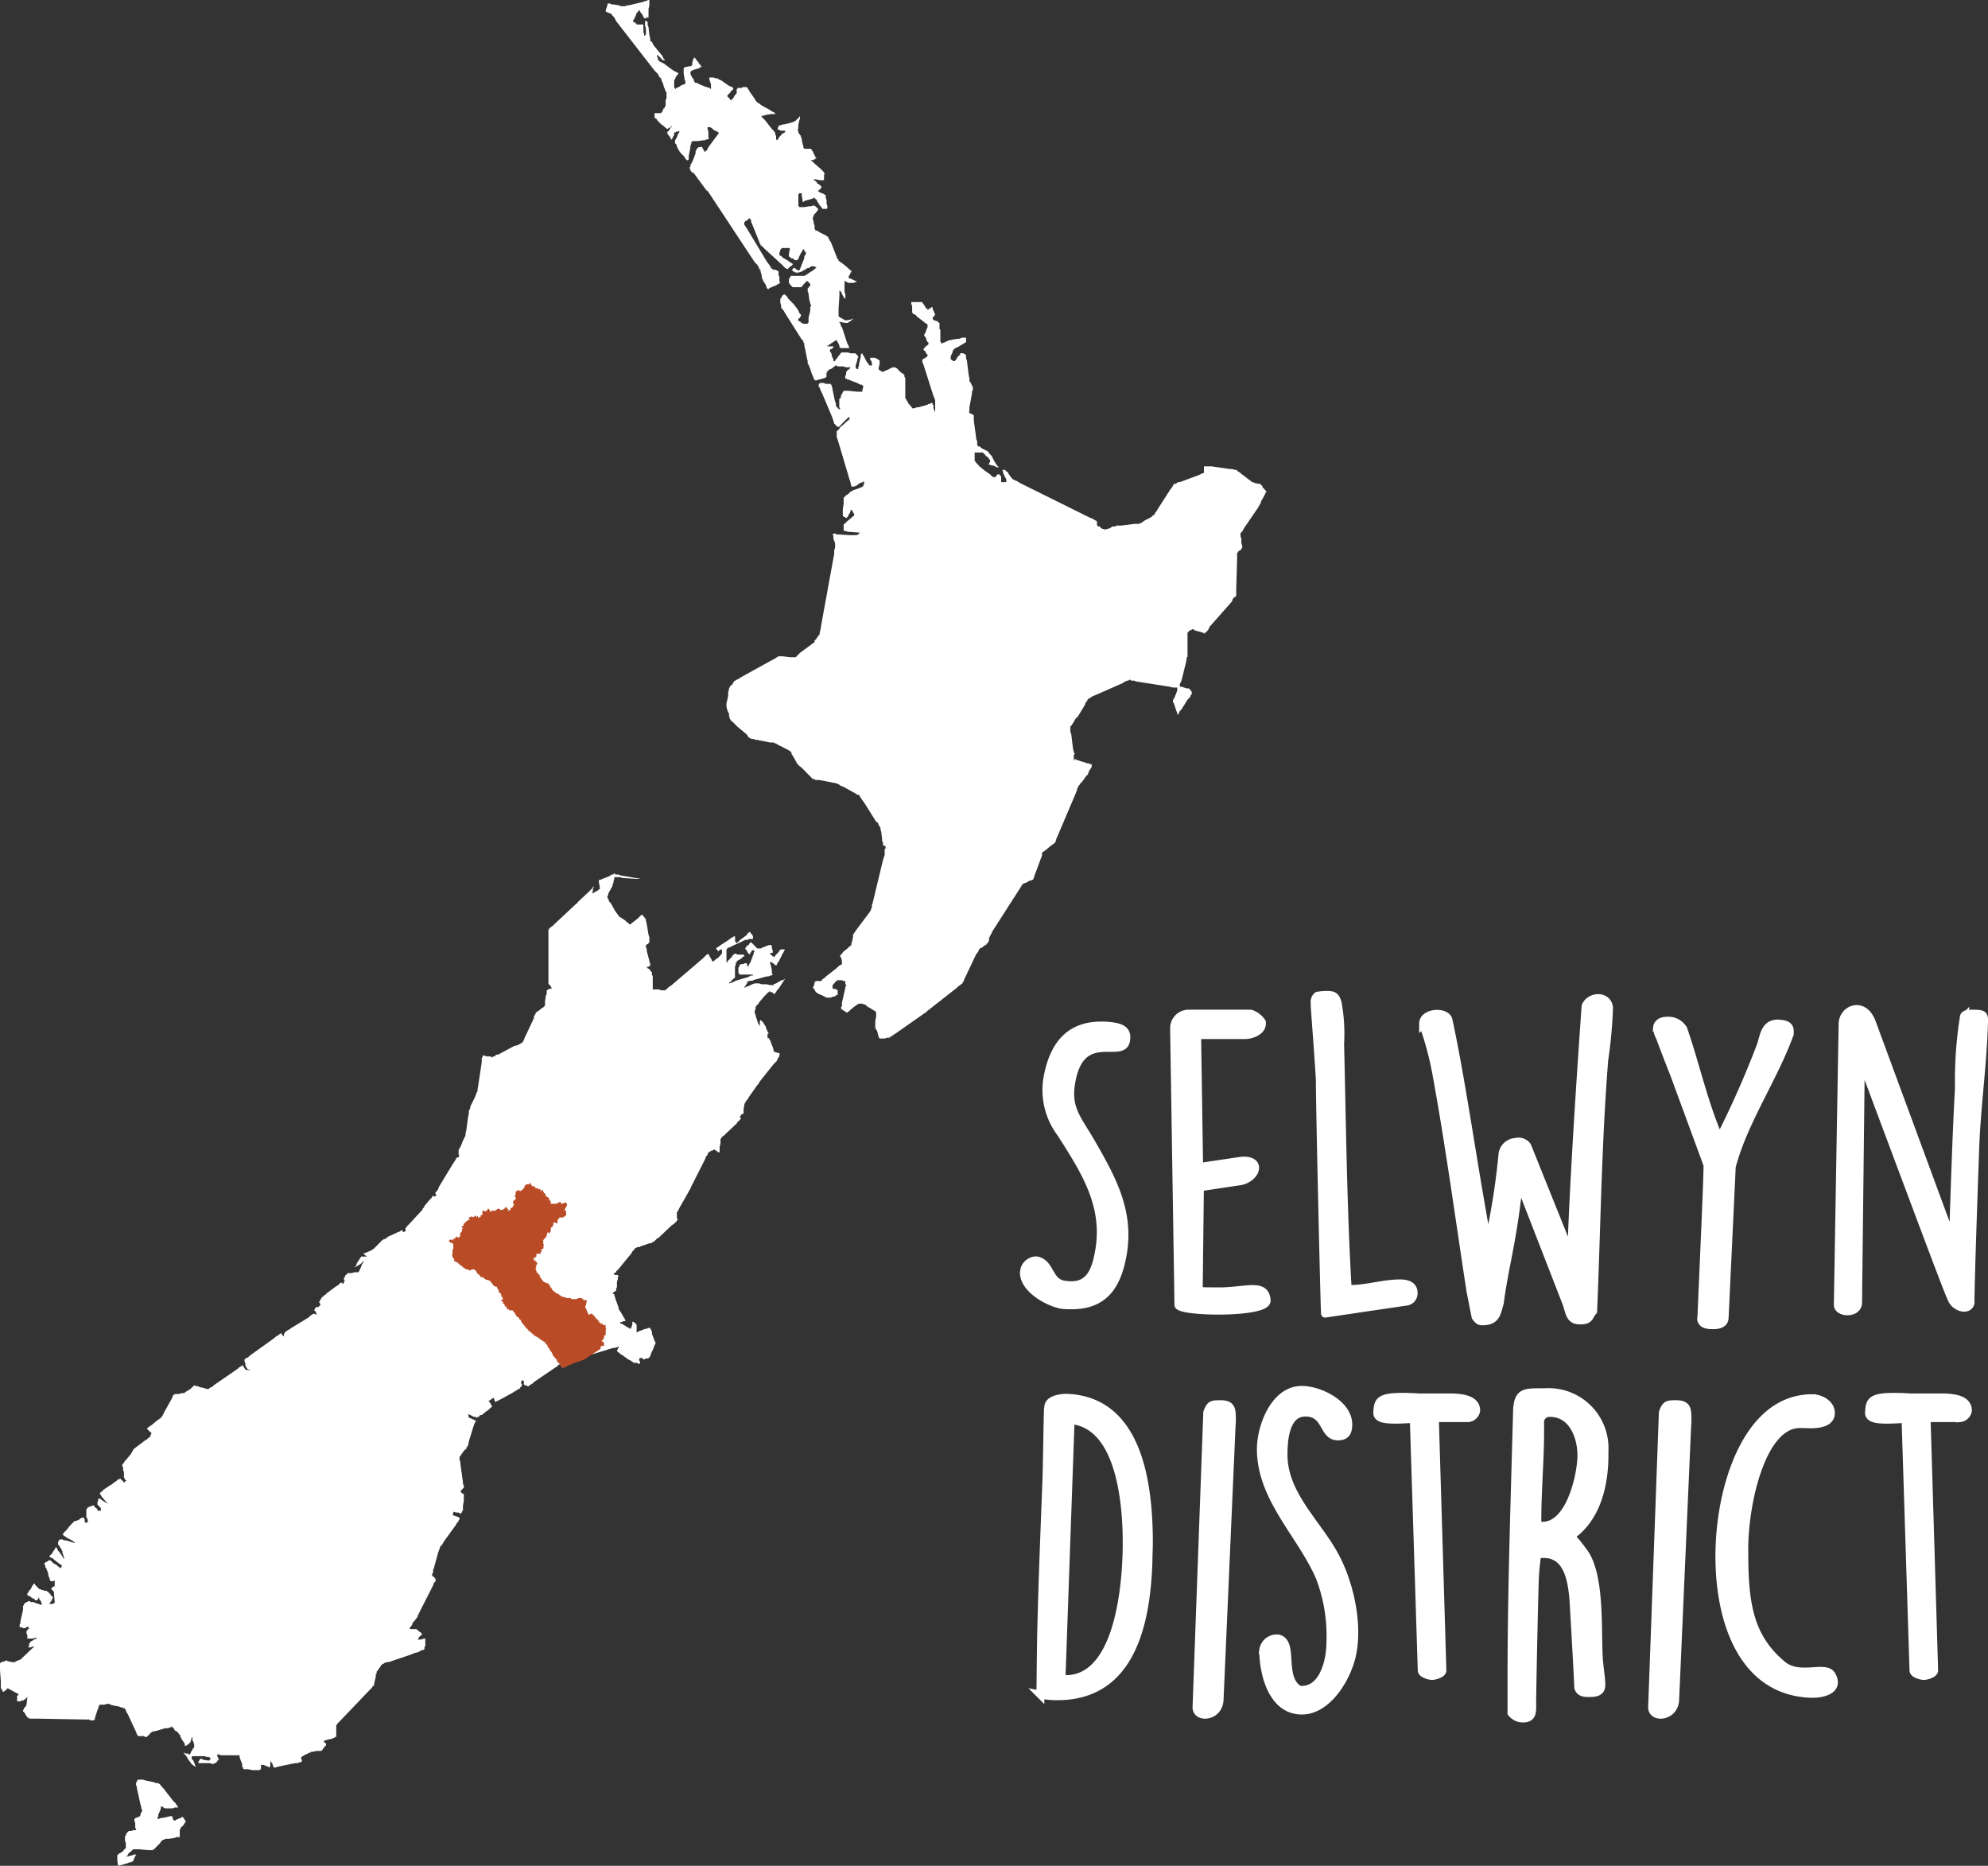 <svg height="187.842" viewBox="0 0 200.198 187.842" width="200.198" xmlns="http://www.w3.org/2000/svg"><rect x="0" y="0" width="200.198" height="187.842" fill="#333333" stroke="none"/><path d="m570.644 129.792v-.092l-.086-.088v-.089h-.086l-.086-.174h-.086l-.086-.264h-.086v-.085h-.086v-.087h-.172l-.431-.089h-.086v-.088h-.172l-.086-.087-.345-.263-.689-.526-.086-.087-.172-.088-.086-.089-.086-.087h-.172l-.258-.088h-.259l-1.809-.264h-.776v.614l-.086.087h-.086l-.172.089-.172.087-1.9.7h-.172l-.258.176h-.172v.09h-.086v.088l-.172.264-.086.088-1.293 2.016-.086.175-.172.174v.089l-.086.087v.088h-.172v.089l-.259.174-.345.175-.172.089-.258.173-.086.089h-.172v.087h-.517l-1.379.176h-.517v.087h-.345l-.258.176-.259.087h-.172v.089h-.086v-.089h-.172l-.172-.087-.086-.088-.086-.089h-.172v-.087h-.086v-.439h-.087v-.081h-.086l-.259-.175-.258-.089-7.067-3.505-.258-.174-.258-.089-.087-.088h-.086l-.086-.087-.086-.089-.258-.349-.086-.175-.086-.088h-.086v-.092h-.086v-.087h-.345l.086.087v.089l.086.263.172.349.086.175v.263h-.517v-.612h-.086v-.088h-.086v-.087h-.172l-.086.087-.086.088v.088h-.172v.087l-.086-.087h-.086l-.172-.175-.086-.087-.517-.352-.431-.35-.086-.089h-.086v-.088l-.086-.087-.172-.176-.086-.087v-.089h-.086v-.875h.862v.087h.086v.089h.086l.086.174.172.089.086.088.086.175h.086v.263l-.086.087v.088h-.086l.086.089h.086l.172.087h.172l.172.088.172.089h.172v-.089h-.086l-.172-.263-.172-.263-.258-.526-.259-.263v-.087h-.086v-.089h-.086v-.088h-.086l-.172-.087-.345-.176-.172-.175h-.172v-.088h-.086v-.438l-.086-.174-.258-1.927v-.527h-.086v-.088h-.095l-.172-.087h-.086v-.088l-.086-.088h.086v-.438l.258-1.4v-.174l.086-.177v-.353h-.086v-.088l-.172-.351-.086-.088v-.264l-.086-.437-.172-1.4-.086-.176v-.35l-.086-.088h-.086l-.086-.089h-.34v.176l-.172.088-.172.262-.086.176h-.086v.088h-.172l-.086-.088h-.086v-.088h-.086v-.351l.086-.088v-.088l.086-.089v-.167l.086-.088v-.088l.086-.087h.086v-.088l.258-.088.431-.263.172-.088.086-.088h.086l.086-.089v-.433h-.431l-.172.088-.689.088-.345.088h-.172v.087h-.172l-.086.088-.258.089h-.086v.088h-.092v-.176h-.086v-1.226l-.086-.088v-.613h-.086v-.089h-.086v-.088h-.086l-.258-.087h-.086v-.088h-.086v-.175l.086-.089.086-.087v-.088h.086v-.088l-.086-.088v-.089l-.086-.174-.086-.175v-.176h-.172v.089h-.086l-.086.088h-.086v.088h-.086v-.088h-.086v-.088h-.086l-.086-.176-.172-.261-.086-.088v-.088h-1.12v.175l.086.261v.613l.086.089v.088h.172l.172.175.086.087.689.526.086.089.172.088.086.088v.262l-.086.176-.086.262-.086.176v.088h-.086v.174h.086v.088l.086.089.086.263.086.174h.086v.264h-.086v.088h-.086l-.172.175-.086.088v.088h-.086v.087h.086v.088h.086l.172.351h.086v.175l-.086.088-.259.174h-.086v.089h-.092v.263l.086.174.086.264.455 1.43.493 1.549.086.175.086.262v1.053l-.086.088v-.176l-.086-.174v-.352h-.086v-.174h-.172l-.086.088h-.172l-.086.087-.948.264h-.17l-.172.088h-.258v-.088h-.086v-.088l-.172-.176-.086-.087-.086-.175-.172-.264v-.087h-.086v-2.1l-.086-.087v-.175l-.086-.088-.086-.089-.172-.088-.172-.174-.086-.088-.172-.176h-.086v-.087h-.345l-.172.087-.345.176-.259.088-.086.088h-.258v-.088h-.086l-.086-.088h-.086v-.263l.086-.352v-.35h-.086v-.088h-.086l-.086-.089h-.086l-.086-.088h-.517v.264h.086l.086.262v.255h-.259v-.088h-.086v-.089l-.172-.174-.259-.526-.172-.263v-.089h-.086v.089h-.09v.263l-.172.7v.177l-.086.175v.175h-.172v-.089h-.086v-.261l.086-.264.086-.262v-.174l.086-.088v-.174h-.086v-.088l-.086-.088h-.086v-.089h-.517l-.258-.087h-.689v.087h-.086v.089l-.172.175-.172.262-.172.176v.088h-.172v-.175l-.086-.176-.086-.174v-.175l-.086-.175-.086-.088v-.175l.086-.087h.086l.086-.088.086-.088v-.089h-.6v-.087h.086l.086-.088.172-.088.086-.088.172-.089.086-.088h.086v-.087h.172v.087l.086.088.172.352v.175h.086v.088h.948l-.086-.088v-.089l-.086-.174-.086-.175-.517-1.578-.086-.088-.086-.262v-.088h-.086v-.089h.172l.345.089h.345l.086-.089.172-.088.172-.174h.086v-.088l-.172.088-.431.088h-.259l-.086-.088-.172-.088-.172-.088-.086-.089h-.086v-.788l.086-1.313v-.527h.086v.089h.086l.086.263.258.438h.086v-.352l-.086-.35v-1.05h.086l.086.088h.086l.086.088h.6l.172-.088h.086v-.088h-.086l-.345-.175-.172-.088h-.172v-.264l.086-.088.086-.174v-.088h.086v-.176h-.086v-.088h-.086l-.086-.087-.172-.175-.431-.351-.258-.174-.086-.088h-.086v-.175h-.086l-.172-.438-.517-1.315-.086-.088-.086-.176v-.088h-.086v-.174h-.086l-.086-.088-.345-.176-.345-.174-.259-.175h-.172v-.088l-.086-.089v-.35l-.086-.176v-.174l-.087-.264v-.262h.087v-.174l.258-.264.086-.174h.086v-.263h-.086l-.086-.089-.086-.087h-.086l-.086-.088h-.087l-.085.088h-.26l-.517.087h-.514v-.087h-.085v-1.222h.085v-.088h.259v.263l.086.438v.174h.086l.085-.087.259-.088.346-.088.257-.088h.087v-.089h.086v.089h.086v.088h.086l.086.175.259.438.172.174v.089h.086v.088h.431l.086-.088v-.175l-.086-.263v-.351l-.086-.264v-.262h-.086l-.086-.088-.431-.176-.086-.087h-.086v-.088h.086v-.087h.086l.086-.088v-.089h.086v-.174h-.086v-.088l-.172-.088-.086-.088h-.086v-.085l-.086-.088-.086-.087-.086-.088h-.086v-.088h.172l.431.088h.431v-.525l.086-.088-.086-.088v-.088l-.086-.088-.172-.175-.086-.088-.6-.526-.086-.088-.087-.088-.085-.089h-.098v-.087h.171l.173-.088h.086v-.088h.086v-.088h-.086v-.088l-.086-.175-.086-.088v-.088l-.087-.176-.085-.088v-.087h-.086v-.088h-.69v-.077h-.085v-.176l-.086-.262-.086-.438v-.175h-.086v-.179l-.087-.087-.171-.262v-.175l-.087-.089.087-.088v-.35l.085-.438.086-.263v-.175h-.08v.088h-.085v.088l-.173.087v.089h-.085v.088h-.173v.088h-.085l-.258.088-.69.174h-.171l-.173.089h-.172v.178h-.086v.262h.173l.085.089h.431l.086.088-.086.088-.086.087h-.171v.086l-.087.088-.086.087-.085.088-.173.264-.085.088-.087-.088v-.357l-.086-.087v-.262h-.092v-.088l-.172-.176-.085-.088-.69-.875-.085-.089-.173-.174-.085-.088v-.088h.171l.258-.089.517-.088h.431v-.087h-.087v-.088l-.258-.088-.087-.088-.947-.526-.346-.263h-.086v-.088h-.086v-.088h-.09v-.089l-.172-.262-.428-.611-.086-.175-.086-.088v-.089h-.086v-.087h-.431l-.086.087h-.431v.089h-.086v.437l-.086.088v.087h-.086l-.086.176-.172.262h-.086v.088h-.092l-.086-.088v-.087l-.172-.088v-.088h-.086v-.088l.086-.089v-.087h.086l.345-.437h.086v-.176h-.086v-.087l-.258-.088-.172-.088-.6-.438-.345-.175h-.086v-.089h-.259l-.174-.082h-.431v.176l.086.263.086.263v.438h-.086v-.089h-.086l-.259-.087-.258-.088-.431-.176-.345-.176h-.172v-.084l-.083-.088v-.088l-.086-.176-.089-.088-.086-.174-.086-.175v-.263h.086v-.088h.086l.172-.088.345-.088.258-.089v-.085h.172v-.088h-.086v-.088l-.172-.176-.086-.174-.172-.175-.086-.176h-.086v-.087h-.084v.087l-.086.089-.086.437v.176h-.086v.088h-.172l-.431.088h-.086v.087h-.086v.526l.086.526v.089l.086.175v.263h-.086v.083h-.086l-.259.088-.086.088-.172.088-.172.087h-.086v.089h-.092v-.089h-.086v-.788l.086-.088.086-.263.172-.175v-.088h.086v-.089h-.086v-.087h-.086l-.172-.088-.172-.088-.948-.7-.172-.088-.172-.087h-.086v-.088h-.086v-.088h-.086v-.176l-.086-.174v-.175h.086v.088l.258.175v.087h.086v.089h.086v.088h.258v-.088h-.086l-.086-.175-.086-.175-.862-1.051-.086-.175-.086-.176h-.086v-.088h-.088v-.262l-.086-.351-.086-.79-.086-.174v-.352h-.086v-.087h-.172v.438l.086.351v.613h-.086v.094h-.084v-.175l-.086-.175v-.789h-.689v-.088h-.086v-.088h-.086l-.086-.089h-.086v-.174l.086-.088.086-.175.086-.175.086-.263.172-.176v-.087h.172v.087l.258.352.086.174v.089h.087v.088h.172v-.088h.259v-.876l.086-.351v-.533h-.172l-.086.089h-.172l-.172.088-1.465.35h-.172l-.172.089h-.431l-.258-.089-.517-.088h-.172l-.172-.087h-.258v.174l-.086.174v.089l-.086.175v.174l.086.088h.086l.172.089h.086l.086.088h.086v.088l.086.088.172.175.172.351 3.878 4.994.345.351.172.35h.086v.088h.086v.176l.172.351.086.351.086.175.086.263.086.087v.609l-.086.174v.614h-.086v.175h-.086l-.086.174-.086.176v.088h-.086v.088h-.689v.438l.086.088h.086l.086.175.086.088.345.35.259.176.172.175h.086v.087h.172v-.087h.086l.172-.088v-.088h.086v.097h-.086l-.086.174-.172.264h-.086v.262h.086v.088l.086.087.086.088.086.176v.088h.086l.086-.088v-.088l.172-.263v-.262h.172v-.088h.258l.086-.088v.175l-.086.087-.086.175-.086.263-.172.263v.351h.086l.086.175v.087l.172.352.086.087v.088h.086v.089l.086.088.172.175.172.175.086.175.086.088.086.088h.086l.086-.088v-.352l.172-.875v-.175l.086-.175v-.175h.086v-.091h.517l.689-.087h.086l.172-.088h.172v-.088h.086l-.086-.088v-.612l-.086-.264v-.173h.258l.172.088.086.087.086.088.172.089.172.088h.086v.088h.086v.172h-.086l-.086.174-.086.088-.258.352-.517.7-.086.175-.086.174h-.085v.088h-.172v-.091l-.172-.262v-.088h-.086l-.086-.089v.089h-.258v.09h-.086v.088h-.086v.088l-.086.174v.176l-.259.7-.172.351-.086.088v.263h-.086v.172h.086v.174l.172.176.172.088 1.292 1.752h.086v.088h.086v.087l.086.089.345.526 4.222 6.4.258.262.173.263v.088l.085.088v.087h.086v.176l.087.263.085.526h.086v.175l.087.088.171.262.087.264v.088h.085v.088h.172v-.098l.259-.088.171-.088.259-.089.258-.174h.087v-.088h.085v-.088h-.085v-.526l-.087-.176v-.35l-.086-.089h-.085l-.087-.088h-.259l-.086-.087h-.085v-.088h-.087v-.081l-.172-.263-.258-.35-1.9-3.155-.172-.263-.172-.264v-.262h.086v-.088h.086l.086-.087.172-.09v-.086h.172v.086l.086.09v.174l.086.174.6 1.49.172.439v.087h.086v.176h.087l.258.263.085.087 1.724 1.577.171.175.172.175h.086v.088h.173l.085-.088.087-.088.086-.088.172-.089v-.087h.086v-.088h-.086l-.087-.087-.171-.088-.087-.088-.6-.351-.085-.088-.087-.088h-.073l-.085-.088v-.263l.085-.175v-.088l.086-.089.087-.087h.776v.175l-.087.437v.264h.087l.086.088.085.087h.173l.085.089.087.088h.258v-.088h.087l.085-.263.173-.352.172-.262v-.088h.086v-.089l.085.089v.088l.087.088v.088h.086v.174l-.086.089-.087.175v.174l-.258.613-.086.263-.087.175v.087h-.08v.088h-.085l-.087-.088h-.086l-.085-.087-.086-.088h-.172v.088h-.086v.174l.086.089h.085l.087.088h.171v.088h.086v-.088h.172l.259-.088.6-.351h.086l.172-.088.086-.088h.345l.086.088h.086v.088h-.086v.088h-.086l-.173.174-.171.089-.258.175-.258.174h-.088v.088h-1.465v.089l-.086.088-.087.175v.351l.087.088.086.174h.085v.089h.087v.088h.948v-.088h.086v-.089l.258-.262.086-.088.085-.088h.087v.088h.086l.085.088v.088h.087v.263h-.087l-.085.088v.088h-.086v.351l.086.175v.088l.085.612.087.264v.174h.086v.174h-.086v.439l-.172.7v.526h-.086v.088h-.517v-.088h-.172v-.089l-.173-.088h-.085v-.262h.085l.086-.088v-.089h.087v-.262h-.087l-.086-.176-.085-.174v-.088h-.087v-.088l-.086-.088-.258-.351-.6-.612-.086-.175-.173-.176h-.086v-.087h-.086v.087h-.086l-.172.264v.088h-.09v.438l.086.262v.263h.087v.088l.171.175.086.174 1.551 2.454.173.264.172.174v.176h.085v.263l.087.351.171.874.087.352v.262l.086.089.172.438.172.526.085.175.087.262.086.089v.088h.258l.172-.088h.172l.172-.089h.172l.086-.088h.086l.086-.087v-.431h.086v-.174h.086l.172-.175h.086l.172-.089.086-.087.086-.088h.086v-.087h.172l.086.088h.6l.259.088h.431v.087h-.086v.089l-.172.088-.086.088v.088h-.086v.263l-.086.175v.262h.172v.089h.172l.172.088.073.028.617.234.172.089.172.088h.172v.088h.086v.174l-.086.262v.177h-.517l-.863-.089h-.516v.089h-.086v.087l-.086.174-.086.088v.176l-.086.175h-.086v.876l.086.088v.087h-.172v-.087h-.086v-.088h-.086v-.088l-.086-.088v-.263l-.086-.175-.258-1.227v-.088l-.086-.262v-.088h-.086v-.088h-.517l-.172-.089h-.431v.089h-.086v.35h.086l.086.262.172.352 1.034 2.454.086.263.086.263v.087h.086v.088h.086v.089h.086v.088h.086l.086.088v-.088h.172v-.088l.086-.089.086-.088.431-.438.172-.174h.085v-.088h.087v.262h-.087v.089h-.085l-.172.175-.6.526-.172.262h-.086v.089h-.086v.613l.086.262.086.263 1.12 3.766.086.263.086.351v.089h.259l.258-.089.345-.263.259-.088h.086v-.087h.086v.344h-.086v.176h-.086l-.086.087h-.08l-.172.089-.517.174h-.086v.089h-.172v.088h-.086l-.258.262-.172.088-.086.089-.086.087-.086.088v.614l-.086.526v.7h.086v.087h.172v.088h.172v-.088h.086v-.087l.258-.439v-.175h.172v.089l.172.263v.087h.086l-.086.088v.089h-.086l-.172.174-.431.35-.172.176-.086.087h-.086v.7h.172l.259.088h.085l1.121.089-.086.087-.086.089h-.086v.067l-.765.009-1.132-.075h-.172l-.172-.089h-.172v.089h-.086v.088h.086v.35l.172.439v.438l-.086.263v.35l-1.293 7.1-.086.526-.086.352v.174h-.086v.089l-.086.087-.172.263-.172.176v.175h-.086v.088h-.087l-.345.263-.948.7-.171.175-.173.175-.085.088h-.6l-.69-.088h-.517v.088h-.085l-.259.175-.345.174-3.016 1.666-.258.175-.172.088h-.086v.087h-.172v.089l-.086.088-.086.175-.172.174h-.086v.175h-.086v.176l-.086.261v.352l-.086.437-.086.352v.35l.086.352.172.351v.175l.086.351.086.087v.089h.086v.087h.086l.172.176.345.35.948.789.086.174.172.176h.086l.086.087h.258l.172.089h.172l1.293.263h.431v.087h.172l.087.089.344.174.517.263.173.089.171.088.087.087h.086v.089h.085v.174l.173.263.344.614v.087h.086v.089h.087v.088l.344.263.6.612.171.174.26.263.085.089h.173l.086.087h.345l1.379.263.431.089h.086v.088h.172v.087l.431.176.948.525.172.088.259.175h.172v.089h.086v.088l.172.263.258.35 1.206 1.927.172.089.086.263.086.088v.087h.086v.175l.086.352.086.7v.176l.086.175v.263h.086l.086.087h.086v.263h-.086v.614l-.172.525-1.034 4.293-.086.263v.263l-.086.088v.175h-.086v.088l-.258.35-1.12 1.49-.172.263-.086.089v.087h-.086v.263l-.086.439-.086.263v.175h-.086v.087h-.086l-.258.262-.345.263-.086.089-.086.175h-.086v.088h-.086v.175l.086.088.086.35v.352h-.086l-.258.174-.172.175-1.12.877-.172.174-.172.089v.088h-.086v.087h-.6v.089h-.086v.087l-.086.351-.087.089v.087h.087v.088l.086.089.086.175.086.086.086.089h.086l.086.089.258.086.172.089.172.088.172.087h.431l.172-.087h.086l.258-.088v-.089h.172v-.524h-.177v-.089h-.258l-.086-.088v-.263l.086-.087v-.089h.086l.086-.174.172-.089v-.087h.517l.172.087h.172v.352h.086v.174h-.086v.175l-.086.352-.258 1.137v.352l-.086.087v.176h.086v.087h.086l.086.089.172.088.086.087h.172v-.087h.085l.173-.176.431-.35.259-.176h.086v-.087h.517v.087h.258v.089l.258.174.172.089.259.174.172.089.086.088h.086v.526l-.086.438v.7l.172.263.086.263v.086l.086.263v.09h.086v.086h.517l.259-.086h.258v-.09h.086l.258-.174.259-.174 2.757-1.928.086-.088h.086l.086-.089.086-.087 3.016-2.366.172-.175.259-.174.086-.089h.086v-.174h.086l.086-.263.086-.175 1.12-2.366.086-.089.172-.263v-.087l.086-.089.086-.087h.086l.345-.262.172-.089v-.087h.086v-.088h.086v-.113l.086-.087v-.263l.086-.176v-.087h.086v-.176h.086v-.087l.086-.176.172-.262 2.413-3.767.172-.263.172-.263v-.089h.086v-.087h.086v-.088h.086l.258-.089.258-.175h.172l.086-.088h.087l.085-.087v-.09l.086-.087v-.176l.087-.174.516-1.4.172-.437v-.263l.086-.088.26-.175.517-.439.258-.175.087-.088h.085v-.087l.086-.089v-.087l.087-.263.085-.176 1.9-4.468.086-.262.086-.263.086-.088v-.089h.086v-.087l.086-.088.172-.175.431-.614h.086v-.087l.086-.088v-.087l.172-.35.086-.089.085-.174v-.263h-.171l-.172-.089h-.172l-.172-.087-.345-.088-.258-.089-.259-.087h-.086v-.084h-.086v.088l-.086.087v-.612h.086v-.175h-.086v-.088l-.086-.438-.173-1.4-.085-.176v-.526l.085-.087.173-.263.259-.438.086-.088.086-.089.086-.087.689-1.14.086-.263.172-.174v-.089l.086-.087h.086v-.088h.086l.258-.175.431-.176 2.585-1.138.258-.174.259-.089h.086l.086-.087h.086l.086.087h.258l.259.089 3.36.526.345.087h.431v.263l-.086.263-.172.437-.086.176-.086.087v.263l.086.089.086.263.086.263.086.263.086.175v.174h.086v-.087h.086v-.088l.086-.175.172-.176.6-.964.259-.263.086-.263h.086v-.263l-.086-.086v-.089h-.086v-.087h-.086v-.088h-.258l-.259-.089-.258-.087h-.172v-.263l.086-.175.086-.176.431-1.753.086-.437v-.175h.086v-2.449l.086-.089.086-.087.086-.088h.172v-.089h.172l.086.089.258.088.345.087.258.089h.086v.087h.086v-.087h.086l.086-.089.172-.174.172-.352 2.24-2.539.086-.263.172-.176h.086v-.087h.086v-.789l.086-2.891v-.7h.086v-.088l.086-.089.172-.087.086-.088v-.088h.086v-.263l-.086-.262v-.439l-.086-.263v-.35h.086l.172-.263.086-.175 1.379-2.015.258-.438v-.089h.086v-.174l.259-.439.086-.175.086-.174v-.089zm-48.771 49.414-.346.526-.171.175-.087.174-.086.089v.089h-.172v-.089h-.086l-.085-.089h-.173v-.081h-.085v.086h-.087l-.086.089-.086.089-.086.086-.172.176-.517.612-.086.175-.171.089v.088l-.087.087v.176l-.086.263v.263h.086v.175l.087.263.085.263.086.263.172.263v-.526l.086-.089.086.089.172.175.086.174.086.089v.088h.086v.175l.086.174.086.174v.089h.086v.174h-.086v.438h.173v.176h.085l.086.263.172.438.086.263v.174h.086v.089h.172l.172.087h.172v.263l-.086.176-.086.087v.089l-.085.088v.077l-.346.351-1.465 1.838v.089l-.086.088-.086.087-.862 1.227-.086.176-.172.175v.088h-.086v.175h-.086v.087l-.086.526v.439h-.172l-.172.261v.176h.086v.087h-.086v.089h-.086v.088l-.172.088-.086.175-1.12 1.051-.172.176-.172.087v.089h-.086v.088l-.086.087v.438l-.086.352v.526h-.172l-.086-.089-.086-.087h-.086l-.086-.088h-.086l-.086.088h-.086l-.172.087-.086.089h-.086v.088h-.086v.175l-.172.174-.086.263-1.465 2.891v.089l-.086.088-.086.175-.948 1.664-.086.174-.086.176-.086.088v.613l.086.087v.089h-.086v.088l-.086.087-.172.176-.259.175-1.292 1.227-.172.088-.172.175-.086.088-.086.087h-.086l-.086.089-.345.086-.775.263-.172.09h-.259v.086h-.172v.089l-.086.088-.172.175-.086.174-1.158 1.413-.135.165-.086.088-.172.175v.088h-.086v.087h-.178l.086.176h.345v.087h.086v.089h-.086v.263l-.086.263v.524l-.086.176v.175l-.086.088h-.086l-.086.087-.086.176h.172v.175l.086.174v.089l.258.7.086.263v.174h.086v.089l.086.088.259.438.086.175.086.088v.087l.086.089v.088h-.172l-.172.087h-.172v.176h.172l.086.087.172.089.258.174.172.088h.086v.089h.086v-.096h.086v-.088l.086-.263v-.263h.172v.089h.086l.086.088v.087h.086v.789h.086l.086-.088.259-.087.431-.175h.172l.086-.089h.258v.089l.086.087.086.263v.175l.172.437.086.263.086.089v.263h-.086v.088l-.086.175v.088l-.172.351-.086.174-.086.263v.089h-.086v.088h-.086v.087h-.259l-.172.089h-.172v-.175l-.345.087v.176l.086.175v.174h-.168l-.172-.087h-.345v-.088h-.086l-.086-.089-.345-.174-.6-.438-.172-.088-.172-.175h-.086v-.088h-.086v-.175h.086v-.175h.086v-.088l-.086-.089v.089h-.086l-.258.088h-.172l-1.982.613h-.258l-.172.088h-.172v.087h-.086v-.087h-.086v-.088h-.086l.172-.089h-.172v.089l-.345.088v.175h-.086v.088h-.345l-.172.087-.259.089h-.345v.088l-.086-.088h-.087l-.085-.089-.6.352v.263h-.172l-.086.088-.087.088-.258.174-2.067 1.4-.173.175-.172.088-.086.087h-.085v.089h-.173v-.089h-.258v-.084h-.086v-.351l-.086-.089-.172.089v.263l.086.088v.087h-.086v.175h-.107v.089l-.086.088h-.086l-.086.087h-.086v.089h-.086l-.431.263-1.12.613-.172.087-.172.089h-.086v.087h-.086v-.087h-.086v-.089l-.086-.263-.517.352.172.175.086.174v.089h.086v.174h-.086l-.086.089-.086.088-.086.087-.258.176-.431.35h-.172l-.086.174h-.167v.09h-.172v-.09h-.258l-.086-.086-.431-.175.086.351.259.088.086.086h.172v.09h.172v.174h-.086v.088l-.086.175-.086.263-.431 1.4-.086.439-.086.087v.089h-.086v.174l-.172.089-.259.35-.172.263-.086.089v.263l.086.262v.175l.259 1.84v.175l.086.174v.264h-.086v.088h-.086v.087h-.086v.089h-.086v.088h.086v.087l.086.089h.086l.086.088v.7l-.086.438v.526h-.086v.175h-.086v.088h-.172l-.086-.088h-.258l-.259-.089-.086.352.259.088.258.087h.086v.077h.086v.174l-.086.089v.088l-.172.175-.086.175-1.206 1.664-.258.439h-.086v.087l-.086.088v.089l-.172.438-.431 1.575-.086.263v.263h-.086v.264h.086v.088h.086l.086.087v.089h.086v.263l-.172.174-.086.263-1.206 2.366-.258.525v.089h-.086v.174l-.086.089-.259.351-.086.087-.086.089v.088l-.086.175-.172.175v.173h.689v.09h.086l.172.174.172.089v.086h.086v.176h-.086l-.172.175-.086.088v.263l.086-.088h.172l.259-.089h.172v.7l-.086.175v.175l-.086.088h-.086l-.258.087-.086.089-.6.174-.172.089-2.327.789h-.172l-.258.087-.086.089h-.086l-.086.088-.086.087-.086.176-.086.087-.172.263-.086.089v.174l-.086.088v.263l-.086.35-.086.352v.175h-.086v.086h-.1v.087l-.172.176-.172.175-2.844 2.979-.172.175-.172.174v.089h-.086v1.227h-.172v.088h-.086l-.172.087-.431.089-.259.088h-.086v.087h-.086l.086.089.086.088h.086v.263h-.086l-.086.175-.172.175v.088h-.086v.087h-.518l-.431.089h-.172v.088h-.172l-.086.087-.258.089-.258.174h-.087v.089h-.086v.174l.086.176v.087h-.086v.089h-.171l-.172.086h-.258l-1.294.263-.43.089-.258.088h-.173v-.088h-.094v-.175l-.087-.176-.085-.086v-.089h-.087v.526h-.086v.088h-.086v-.088h-.086l-.431-.175h-.252v.438h-.086v.088h-.776l-.431-.088h-.431l-.086-.088v-.088l-.086-.088v-.265l-.172-.437-.086-.263v-.175h-1.9l-.172-.088h-.174v.174l.086.176v.087h.086v.089h-.086v.088h-.086v.087l-.086.089-.086.086h-.172v.089h-.086l-.345-.089h-1.12v-.174l.086-.087v-.088h.086v-.089h.172l.086.089.517.088h.172v-.088h.086v-.175h-.086v-.089h-.258l-.259-.089h-1.207l-.086.089v.174l.172.176.172.437v.087h.086v.089h-.086l-.086-.089h-.086v-.087h-.086l-.086-.088-.259-.35-.172-.263-.086-.176-.172-.174-.086-.089v-.087h.086v.087h.345v.089h.172v-.089h.086v-.087l.086-.176.086-.087v-.088l.086-.088.086-.088v-.352l-.086-.174v-.089l-.086-.087v-.263l-.086-.088v.174l-.086.176v.175h-.086v.088h-.086v.087l-.172.089-.086.088h-.172v-.176l-.086-.174-.086-.089-.259-.437v-.181h-.086v-.088h-.086v-.088l-.172-.176-.172-.087-.086-.088-.086-.175-.086-.088h-.086v-.089h-.086v.089h-.086l-.263.09h-.259l-.862.263-.431.087-.086.089h-.086v.088h-.086v.088l-.086.088h-.086v.087h-.086v.089h-.172l-.172-.089h-.6v-.09l-.086-.088-.086-.264-.086-.174-.775-1.665-.086-.087-.086-.264-.086-.087v-.088h-.172l-.086-.089h-.172l-.172-.087-.517-.088-.345-.089-.086-.087h-.258l-.258.087h-.517v.176h-.086v.175l-.086.174-.172.527-.086.262v.175h-.086v.088h-.345l-.172-.088h-.431l-4.912-.087h-.689v-.089h-.171v-.088l-.173-.174v-.081l-.085-.088-.087-.174h-.086v-.176l.086-.087v-.088l.172-.175.086-.176.087-.788-.087.088-.171.174h-.087v.089h-.259v.088h-.431v-.526l.086-.089.086-.087-1.12-.613-.172.174-.086.089h-.086v.088h-.172v-.176h-.086v-.087l-.086-.088v-.7l-.086-1.138v-.7h.086v-.087h.086l.258-.088h.086l.086-.088h.086l.086.088h.086l.345.088h.346v-.088h.085l.172-.088.258-.088 1.379-1.314h-.171l-.173.088h-.258v-.088h.085v-.269l.087-.087v-.088h.085v-.089h.086l.258-.174.259-.089v-.087l-.431.087h-.517v-.35l-.087-.176v-.261h.087v-.086l.086-.09h.085l-.085-.261-.173.088h-.089v.088h-.258l-.085-.088h-.257v-.264l.085-.174v-.175l.173-.789.085-.352v-.437h.086v-.175h.087v-.088h.085l.086-.089h.087l.086-.087h.172l.085.087h.258l.432.176h.086l.172.087h.172v-.087l-.086-.176v-.087l-.172-.176v-.174h-.086v.088l-.086.087-.086.089h-.172v-.089l-.173-.087-.172-.088-.086-.089-.172-.087h-.085v-.081h-.086v-.175l.086-.089.085-.173.172-.175.086-.175.087-.176.085-.087v-.088h.173v.088l.258.263.086.087.086.089h.086l.172.086.344.09h.173v.088h.086l.085.086.173.176.086.175h.086v.087h.086v.089l-.086.088v.087l-.172.263-.086.089v.088h.345l.086-.088h.086v-.093l-.086-1.05-.086-.088-.086-.09-.086-.086v-.086h.086v-.087h.086v-.088h.172v-.614l-.172.089h-.257v-.089l-.086-.087v-.176l-.087-.087v-.024l-.081-.415-.173-.439-.086-.087v-.176l-.085-.087v-.176h.085v-.087h.086l.173-.088.085-.089h.173l.086.089.172.174.431.263.172.176h.086v.087h.086v-.087h.086v-.263h-.086l-.258-.176-.431-.35-.086-.089-.172-.087h-.09v-.088h-.086v-.089l.086-.087.172-.176.086-.174.086-.089.086-.174.086-.087v-.089h.086v.089h.086v.087l.086.174.086.089.258.351.172.263v.087h.086v-.087l-.086-.263-.086-.262v-.177h-.086v-.174l-.172-.175v-.088l-.172-.175v-.351h.086v-.088l.086-.087h.258l.172.087h.172l.862.264h.086l-.086-.088-.258-.176-.517-.262-.086-.089-.172-.087-.086-.088-.086-.089h.086v-.087l.172-.176.172-.174.345-.438.259-.263.086-.089.086-.087h.086l.258-.088.172-.089.086-.087.172-.088h.172v.088h.086v.263l.086.175.259-.089-.086-.35v-.083h-.086v-.877h.086v-.087l.086-.089h.086l.086-.087h.172l.086-.088h.172v.088h.086v.087l.086.089h.086v.087h.086v.176h.345v-.263l-.086-.089-.172-.174-.086-.089v-.261l.086-.176v-.174h.172l.086.088.259.174.258.176h.086l.086.087v-.087h-.086l-.431-.527-.086-.087-.086-.176-.086-.087v-.176h.086l.172-.174.086-.089.517-.35.086-.089h.086l.345-.263.258-.174.086-.089.086-.087h.172v-.088h.086v.088h.086v.087l.172.089.086.174.258-.263h-.086l-.086-.087v-.088l-.086-.089v-.525l-.086-.263v-.263l-.086-.088v-.175l.086-.088.086-.089.086-.174.172-.174.431-.526.258-.438v-.089h.086l.086-.087.345-.263.689-.526.172-.088.172-.175h.086v-.089h.086v-.174l.086-.089v-.174h-.086l-.086-.089-.086-.087-.086-.088-.086-.089v-.087h.086l.086-.088.086-.089.172-.087.517-.438.259-.176.086-.086h.086v-.088h.086v-.09l.086-.086.172-.352.689-1.227.086-.174.086-.175v-.088l.086-.089h.086v-.087h.431l.345-.088h.259v-.089h.086l.086-.087.172-.088.259-.175.172-.176.086-.087h.086v-.089h.086l.086.089h.259l.086.087.431.089.258.088h.086l.086.087v-.087h.172v-.088l.258-.089.172-.175 2.413-1.663.086-.089.258-.174h.086v-.088h.086v.088h.086v.088l.172.263.517.087-.345-.174v-.089h-.086v-.174h-.086v-.264l-.086-.174v-.263h.086v-.089l.259-.087.172-.176 2.327-1.664.43-.35h.087l.171-.176h.087v-.087h.085v.087l.086.088.173.175v-.263l.085-.087v-.089h.087v-.088h.085l.086-.087.172-.089.258-.175 1.724-1.051.172-.175.258-.175h.258v.088h.106l-.086-.351h-.086v-.088h-.086v-.089h.086v-.087l.086-.088v-.072h.258l.259-.263h-.086v-.174h-.086v-.089l.086-.087v-.087l.086-.089v-.087h.086v-.089l.086-.087h.086v-.088l.172-.089.172-.174.948-.7.172-.089.172-.174.086-.089h.172v.089h.086v.088l.172-.439h-.086v-.262h.086v-.088l.086-.175h.086v-.088h.086v-.089h.431l.258-.087h.431v-.088h.086v-.089l.086-.174.08-.165.006-.01.086-.263.172-.263v-.089l-.086.089-.172.175-.258.174-.172.089-.086.088h-.086v-.088h.086l.086-.263.086-.175.086-.089.086-.174.086-.089v-.09h.086v-.088h.6l-.259-.175v-.088h-.086v-.089h.172l.172-.087.431-.176.086-.087h.086v-.088h.086l.086-.089.172-.175.345-.349.172-.175.086-.088h.086v-.089h.172l.345-.263.776-.35.172-.088.259-.089v-.087h.172l.086.087v.089l.258-.089v-.35h.086v-.089l.172-.174.172-.175 1.292-1.4v-.079l.086-.088.086-.089v-.086l.517-.614.086-.087.172-.176v-.087h.086v-.088h.086v.088h.086l.172-.088v-.085l-.086-.087v-.176h.086v-.087l.172-.175.086-.263 1.379-2.278.172-.263.172-.263v-.088h.086v-.087h.172l.086-.263h-.076v-.526l.086-.089.172-.35.172-.439.172-.35v-.089h.086v-.263l.086-.35.172-1.315.086-.437v-.262l.086-.089.086-.35.431-.877.172-.437v-.089h.086v-.175l.086-.526.345-2.277v-.439l.086-.087v-.176h.172l.258.089h.431v.088h.172v-.088h.172l.172-.175h.172l1.638-.877.344-.087.345-.176.087-.087h.085v-.088l.086-.089.086-.263.086-.175.863-1.838v-.175l.172-.263v-.088l.086-.089h.085v-.087h.086l.431-.351h.087v-.089h.086v-.087h.088v-.439l.086-.612.086-.174v-.351h.086v-.087h.086l.172-.089h.172v-.088h-.086v-.175l-.172-.088v-.087h-.086v-5.521h.086v-.087l.086-.088.258-.175.173-.176 2.154-2.016.086-.086h.086v-.089l.086-.087 1.034-.964.259-.263.172-.176v-.087h.086v.087l-.086.089v.263l-.086.088v.087h.172l.258-.174h.086l.086-.089.086-.087h.086v-.263l-.086-.439v-.263h.172l.172-.087.258-.089.431-.174.258-.175h.172v-.088h.172v.088h.345l.172.087 1.551.263.517.089h-.431l-1.379-.089-.345-.087h-.517v.175l-.086.263v.175l-.086.088v.175l-.345.613-.086.175v.174h-.086v.264l.086.088.086.263.172.175.431.788.258.35.086.089v.087h.086v.088h.086l.259.175.258.176.172.175.172.088v.087h.259v-.087l.258-.176.431-.35.086-.089.086-.088.086-.087h.086v-.089h.086v.089h.086v.087l.086.088.086.089v.087h.086v.176l.086.35.172 1.053.086.263v.526l-.086.088-.086.087h-.086v.089h-.086v.174l.086.263v.174l.258.964v.089l.086.174v.263h-.086l-.086.089h-.172v.087h.086v.088h.086l.172.175.086.089v.088h.086v.263l.086.175v1.314h.6l.258.087h.431v-.087h.086l.086-.089.172-.174.172-.089 3.274-2.8.172-.174.172-.175h.086v-.088h.086v.088h.086v.087l.258.439v.087h.086v.089h.086v-.089h.086l.172-.174.172-.089.172-.174.172-.175v-.088h.086v-.438h-.086l-.172.087h-.06v.088h-.086v-.088h-.086v-.087h-.086v-.175h.086l.086-.088.172-.088.086-.087.431-.263.517-.352.086-.087.172-.088h.086v-.089h.172v.522h.086v.176h.086v-.088h.086l.172-.175.086-.088.6-.438.086-.088.086-.175h.086l.086-.089h.086v.089l.086.087.086.089.086.174v.263h-.431l-.086.089h-.259l-.345.174-.948.438-.172.088-.172.088h-.086l-.086.087-.086.089v1.31h.086v-.088l.086-.089.086-.087.258-.263.086-.176h.086v-.087h.086v-.088h.172l.172.088h.6l.086.087v.089h-.086l-.172.174-.259.176-.172.087-.086.089v.088h-.086v.175l-.086.263v1.138h-.086l-.259.263-.172.175h-.086v.088h.086l.258-.088.345-.175 1.206-.35.345-.176h.172v-.087h-1.379v-.088l-.086-.089v-.526l.086-.087v-.175h.086l.086-.088h.259l.086-.089h.259v.176l.086.087v.089h.086v-.175l.172-.263.172-.439.086-.263.086-.174v-.175h.086v-.089h-.086v-.088h-.172v.088h-.086v.089l-.086.087v.089h-.076v.088l-.086-.088-.086-.089-.086-.175-.086-.088v-.087h-.086v-.175h.086v-.088l.172-.174h.086l.086-.175.086-.088h.086l.086.088.432.437.085.087h.345l.172-.087.431-.175.259-.087h.171l.087.087v.262l.085.175v.263h-.172l-.086.089v.088h.086l.087.087.085.089h.086v.088h.086v-.088h.086v-.087l.173-.174.171-.175.086-.176h.086v-.087h.432v.087l-.087.088v.089l-.086.087-.085.176-.173.35-.172.352-.086.088-.085.175v.088h-.257v-.088l-.258-.175h-.087v-.088h-.086v.174l.086.263.087.438v.352h.085v.088h-.085v.087h-.173l-.172.089h-.172l-1.292.351-.172.087h-.345v.089h-.172v.174l-.086.089-.086.174-.086.089v.087h.086v-.087h.086l.258-.089.345-.174.258-.089h.431l.258.089h.517l.345.087h.345v-.087l.259-.089.431-.263.259-.087h.086v.087zm.258-.35h-.086v-.088h.086zm-65.316 80.866v-.087h.086v-.176h.086v-.087h.517l.258.087.862.176.172.087h.258l.086.089h.086v.088h.086v.088l.172.174.086.089.948 1.226.259.263.172.263.086.087v.089h-.345l-.172.088h-.776l-.172-.088-.086-.089h-.172v.176l-.086.263-.086.175-.086.174v.263h-.086v.176h.172l.172-.088h.172l.431-.089.345-.087h.172v.087h.086v.264h.086v.088h.172l.086-.088.431-.175h.086v-.089h.172v.089h.086v.088l.086.088v.088h.086v.175h-.086v.088l-.259.35h-.086v.089h-.078v.174h-.086v.79h-.345l-.172.088-.6.087h-.345l-.086.089h-.172v.088h-.094l-.172.261-.345.352-.172.174-.086.089h-.086v.088h-.517l-.948-.088h-.6v.088h-.086v.087l-.172.089-.086.088-.086.087-.086.176-.086.088v.088l.086-.088h.086l.345-.088.258-.088h.172v.088h-.086v.088l-.086.174-.086.176v.087l-.086.089h-.086l-.086.088h-.172l-.172.087-.948.263-.086-.526v-.525l.086-.088.086-.089.172-.087.258-.176.086-.174h.086v-.089h.086v-.526l-.086-.261v-.438l.086-.088.086-.263h.086v-.089h.086v-.087h.258l.258-.088h.259v-.175h-.086v-.526l-.086-.263v-.175h.086v-.088h.086l.172-.089h.086l.086-.087h.086v-.176l.086-.174v-.089h.086v-.263l-.086-.087v-.176l-.086-.262-.345-1.576v-.089l-.086-.262v-.176z" fill="#fff" transform="translate(-443.114 -80.203)"/><path d="m502.924 220.469h-.086l-.517.195-.689.292-.086.1h-.172l-.172.1v-.1h-.086v-.1l-.086-.1v-.1h-.086v-.1h-.086v-.1h-.086v-.1h-.086v-.195h-.086v-.1h-.086v-.1h-.086v-.1h-.086v-.1h-.086v-.195h-.086v-.166h-.086v-.1h-.086v-.1l-.086-.1v-.1h-.086v-.1h-.086v-.195h-.086v-.1h-.172l.086-.1-.086-.1h-.086l-.086-.1h-.086v-.1h-.172v-.1h-.086l-.086-.1h-.086v-.1h-.172v-.1h-.172l-.086-.1v-.1h-.172v-.1h-.092v-.1h-.086l-.086-.1h-.086v-.1h-.086v-.1h-.086v-.1h-.086l-.086-.1v-.1h-.086v-.1h-.086v-.1h-.086v-.1h-.086v-.1l-.086-.1v-.1l-.172-.1v-.1l-.086-.1h-.086l-.086-.1-.086-.1v-.1h-.086v-.1l-.172-.195-.086-.1h-.345v-.1h-.172v-.1h-.091v-.195h-.172v-.195h-.086v-.1h-.086v-.195h-.086l-.086-.1v-.1h.172v-.1l-.086-.1v-.1h-.086v-.195l-.086-.1v-.1h-.172v-.292h-.086v-.1l-.086-.1v-.1h-.172l-.086-.1h-.086l-.086-.1v-.1h-.086v-.1h-.086v-.1h-.086v-.1l-.345-.1h-.086l-.086-.1h-.086v-.1h-.172v-.1h-.091v.062h-.086v-.1h-.086v-.1l-.086-.1h-.086l-.086-.1v-.1h-.086v-.1l-.086-.1h-.086v-.1h-.345l-.086.1h-.086l-.172-.1h-.172l-.086-.1h-.086l-.086-.1h-.086v-.1h-.086l-.086-.1-.172-.1-.086-.1-.086-.1h-.091l-.087-.1h-.171v-.292h-.086v-.1h-.086v-.195l-.086-.1h.086v-.487l.086-.1v-.526h-.086l-.086-.1h-.172v-.1h-.086v-.1l.086-.1h.258v.1l.086-.1v-.1h.172v-.1h.085v-.1h.173v.1h.086l.086-.1h.086v-.389h.086v-.1h.086v-.292h.086v-.1h-.086v-.195h.172v-.195l.086-.1h.086v-.1h.086v-.1h.086l.086-.1h.172v-.1h-.086v-.1l.086-.1h.172v-.1h.086v.1h.172l.086-.1v-.1l.086.1h.086v.1h.086v-.1h.086v.195h.086v-.1h.172v-.195h.172v-.389h.086v-.1h.086v.1h.259v-.1h.086v-.14h.172v.1l.086.1v.1h.086v-.1h.172v-.1l.086.1h.172l.086-.1h.086v-.1h.172.086l.086.1h.258l.086-.1h.086v-.1h.086v-.1h.086v.1h.086v.1h.086l.086.1h-.086v.1h.086l.086-.1h.086v-.2h.172v-.1h.086v-.1l.086-.1v-.1h-.086v-.292l.086-.1v.1l.086-.1.086-.1v-.195h-.086v-.1l.086-.1-.086-.1h.086v-.293h.172v-.1h.172v.1l.086-.1v.1h.086v-.1h.172v-.1h.086v-.1h.086v-.195h.086v-.1h.086v-.1h.172.172v-.1h.172v.195h.086v.1h.259v.1h.086v.1h.258v.1h.172.086v.193h.086v-.1h.172v.195h.086v.1h.086v.1h.086v.194h.086v.1h.172v.1h.086v.195h.086v.1h.086v.292h.258.172.172l.086-.1h.172v-.1h.086l.086.1v.1h.172v-.1l.086.1v-.1h.259l.086.1v.195l-.086.1v.1h-.086v.1l-.086.1.086.1h.086v.487h-.086v.1h-.172v.1h-.431v.1h-.086v.1h-.086v.292l-.086.1h-.064l-.086-.1h-.172v.195l-.086.1h.086l-.086.1-.086.1h-.086v.195l-.086.1h.086v.1l-.086.1-.086.1h-.086v-.1h-.086v.1l-.086.1v.195l-.086.1-.086.1-.172.195v.388l.086.1-.086.1v.1h.086l-.086.1v.1h-.172v.292h-.086v.195h-.431v.292h-.086v.1h-.172v.292h.172v.1h.086v.1h.086v.1l-.086.1h.086l-.086.1-.086.1.086.1-.086.1v.1l.086.1v.195h.086l.086.1v.1h.086l.086.1v.195h.086l.086.195.086.1.086.1.086.1h.172v.1h.259v.1h.086v.1h.086v.195h.086v.1h.086v.1l.086.1.086.1h.086v.1h.086l.086.1h.086l.086.1h.086l.086.1h.086v.1h.172l.086.1h.259l.086.1h.431l.086.1h.517l.172-.1h.431l-.086.1h.172v.1h.345l-.086.487-.086.195.086.195.086.195.086.195.086.195h.086l.086-.1v.1l.086-.1h.086l.086.1.086.1.172.1h-.086l.172.195v.1l.086-.1v.1h.086v.195l.086-.1h.086l-.086.1v.1h.172v.195l.086-.1h.086v.1h.086l.086.1h.086l.086-.1v.1.292l.086.1h-.079v.584h-.086l-.086.1v.2l-.086.1v.1h-.086l-.086.1h.086v.1h.172v.389h-.258l-.086.1v.195l-1.637 1.07z" fill="#b94c26" transform="translate(-444.602 -83.384)"/><path d="m4.68 28.2c0 .08-.04.2-.04.28 0 1.64 2.44 3 3.84 3.24a7.707 7.707 0 0 0 .96.04c3.24 0 4.6-1.92 5.16-5.2.72-4.32-1.12-7.6-3.24-11.28-1.36-2.32-2.4-3.36-1.96-5.92.92-5.6 5.16-2.28 5.52-4.24.2-1.12-.56-1.36-1.64-1.48a6.78 6.78 0 0 0 -.88-.04c-3.32 0-4.84 2.16-5.4 5.32a7.232 7.232 0 0 0 1.36 5.52c2.4 3.76 4.6 7.16 3.88 11.68-.36 2.16-.96 4-3.56 3.56-1.6-.24-1.32-2.2-2.8-2.44a1.254 1.254 0 0 0 -1.2.96zm15.52 3.52c0 .76 8.96.92 8.88-.44-.12-1.84-2.08-.92-4.76-.92-.36 0-1.72 0-2.08-.04l.12-10.44 4-.6c1.6-.24 2.32-2.08.44-2.08h-.2l-4.32.64-.2-13.28h4.8c.64 0 1.72-.36 1.72-1.16a.361.361 0 0 0 -.04-.2 2.2 2.2 0 0 0 -1.08-.8h-6.32a1.474 1.474 0 0 0 -1.4 1.4zm22.88-.32a.839.839 0 0 0 .8-.88c0-.8-.72-.96-1.36-.96-1.72 0-3.32.56-5 .56h-.28c-.48-8.24-.56-16.52-.76-24.68a17.49 17.49 0 0 0 -.24-4.08c-.24-.88-.56-.84-1.28-.84a4.431 4.431 0 0 0 -.76.08.771.771 0 0 0 -.28.72v.28c.04.76.52 6.88.52 7.64 0 2.72.48 23.36.52 23.36zm11.4-12.16 4.76 12.24c.36.96.32 1.8 1.36 1.8h.28c.8-.08.64-.44 1.08-.92.36-8.44.44-16.84 1.12-25.32a46.378 46.378 0 0 0 .48-5.24c-.16-1.32-1.92-1.2-2.36-.16-.44 6.24-1.24 18.08-1.44 25.12l-4.44-11.04a1.087 1.087 0 0 0 -1.16-.4 1.412 1.412 0 0 0 -1.32 1.16 71.394 71.394 0 0 1 -1.48 9.24l-.76-4.4c-.96-5.48-2.04-12.88-3.2-18.24-.2-1-2.56-.84-2.56.32a1.122 1.122 0 0 0 .04.2 31.782 31.782 0 0 1 1.32 5c1.32 7.24 2.28 14.4 3.4 21.68l.52 2.64c.36.48.44.48 1 .44 1.04-.12 1.16-.8 1.4-1.72 0-.04.04-.08.04-.12.48-3.72 1.44-6.8 1.92-12.28zm18.36 13.96c.12.48.56.52.92.56h.08c.64.04 1.32-.08 1.36-.72l.72-15.24c1.2-4.56 4.2-8.84 5.84-13.36v-.28c0-.64-.56-.72-1.2-.76-1.4 0-1.4 1.4-1.76 2.32a94.977 94.977 0 0 1 -4.12 9.28c-1.52-3.4-2.4-7.48-3.64-11.04a1.741 1.741 0 0 0 -1.68-.84c-.52 0-.92.24-.96.68a2.1 2.1 0 0 0 .28.96c.12.36 1.24 3.28 1.4 3.64l3.4 9.24c0 1.6-.48 11.96-.6 14.96 0 .28-.04.44-.04.6zm13.76-1.48c0 .84 2.04.96 2.04-.24l.28-24.56c8.48 22.68 8.8 23.48 9.2 24.32.32.68 1.56 1.16 1.84.32 0-2.32.4-13.4.48-15.72.16-4.16.76-8.32.88-12.48.04-.88-.04-.92-1-.96-.6 0-1.04 0-1.04.44a41.018 41.018 0 0 0 -.48 7.08c-.24 3.92-.56 13.76-.6 15.52l-8.16-22.12c-.84-2.32-3.04-1.36-2.96.24zm-79.5 10.24-.04.24c-.04.76-.12 6.6-.16 7.28-.2 5.2-.4 10.04-.52 15.16-.04 1.84-.08 6.32-.08 6.32a8.608 8.608 0 0 0 1.72.16c6.8 0 8.96-6.12 9.16-13.72 0-.52.04-1.12.04-1.72 0-5.84-1-14.28-8.2-14.6h-.16c-.6 0-1.72.2-1.76.88zm2.24 1.36c5.64.48 5.8 10.48 5.6 14.24-.16 3.28-1 11.84-6.08 11.84a3.463 3.463 0 0 1 -.44-.04zm12.68 28.92c0 1.16 2.24 1 2.32-.76l1.2-27.36c0-.08.04-.6.04-.72 0-1.16 0-1.68-1.16-1.68-.84 0-1.04.04-1.32.84zm6.72-5.76c0 2.4.92 6.08 3.88 6.08 2.44 0 4.24-2.84 4.88-4.92.96-3.04.12-7.52-1.52-10.6-1.8-3.36-5.2-6.2-5.2-10.24 0-1.4.16-4.24 2.2-4.24 2.2 0 1.72 2.4 3.28 2.4.8 0 1.04-.44 1.04-1.2 0-2.08-2.92-3.48-4.68-3.48-2.76 0-4.12 3.72-4.12 5.96 0 4.96 4.04 8.56 5.92 12.88a16.441 16.441 0 0 1 1.08 6.64c0 1.64-.64 4.72-2.88 4.72h-.24c-2-1.16-.48-4.68-2.08-5.16a1.362 1.362 0 0 0 -1.56 1.16zm15.96 2.04c0 .36.8.56 1.04.56s1.04-.2 1.04-.56l-.76-25.4h3.36a.893.893 0 0 0 .8-.76c0-1.16-1.48-1.28-2.36-1.32h-3.36c-4.16-.24-4.16.24-4.24 1.6.08.68 1.2.72 3.68.56zm9.04 4.28a1.439 1.439 0 0 0 1.2.56c1 0 .88-.84.88-1.6.04-3.4.24-12.28.28-12.64a22.8 22.8 0 0 1 .24-2.32h.64c2.44 0 2.84 2.68 3 4.64.08 1.36.44 7.48.48 8.8.16.56.68.56 1.12.56h.04c.52 0 1.16-.08 1.16-.76v-.32c0-.24-.24-2.08-.24-2.32-.2-2.76.24-8.48-1.56-10.84a16.632 16.632 0 0 0 -1.28-1.56c2.64-1.8 3.4-5.2 3.4-8.12v-.44a5.638 5.638 0 0 0 -6.04-5.92h-.4c-1.6 0-2.28 0-2.36 1.84-.24 9-.56 18.08-.56 27.08zm2.6-19.2c0-3.56.32-6.48.28-9.96a.936.936 0 0 1 1-1.04c2.28 0 3.16 2.4 3.16 4.28 0 1.84-1.08 7.08-3.92 7.08-.24 0-.52-.04-.52-.36zm11.56 18.64c0 1.16 2.24 1 2.32-.76l1.2-27.36c0-.08.04-.6.04-.72 0-1.16 0-1.68-1.16-1.68-.84 0-1.04.04-1.32.84zm16.12-31.12c-5.2 0-7.68 5.56-8.64 9.72-1.84 7.8-.44 19.84 8.64 20.04 1.28 0 2.76-.48 1.96-1.88-.6-1.08-3.24.4-4.96-1.04-3.52-2.92-3.84-6.56-3.84-11.68 0-4.52 1.72-12.56 5.6-12.56h.24c.56 0 2.88.28 2.88-1.12 0-.92-1.04-1.48-1.88-1.48zm10.2 27.4c0 .36.8.56 1.04.56s1.04-.2 1.04-.56l-.76-25.4h3.36a.893.893 0 0 0 .8-.76c0-1.16-1.48-1.28-2.36-1.32h-3.36c-4.16-.24-4.16.24-4.24 1.6.08.68 1.2.72 3.68.56z" fill="#fff" stroke="#fff" stroke-width=".8" transform="translate(98.474 99.652)"/></svg>